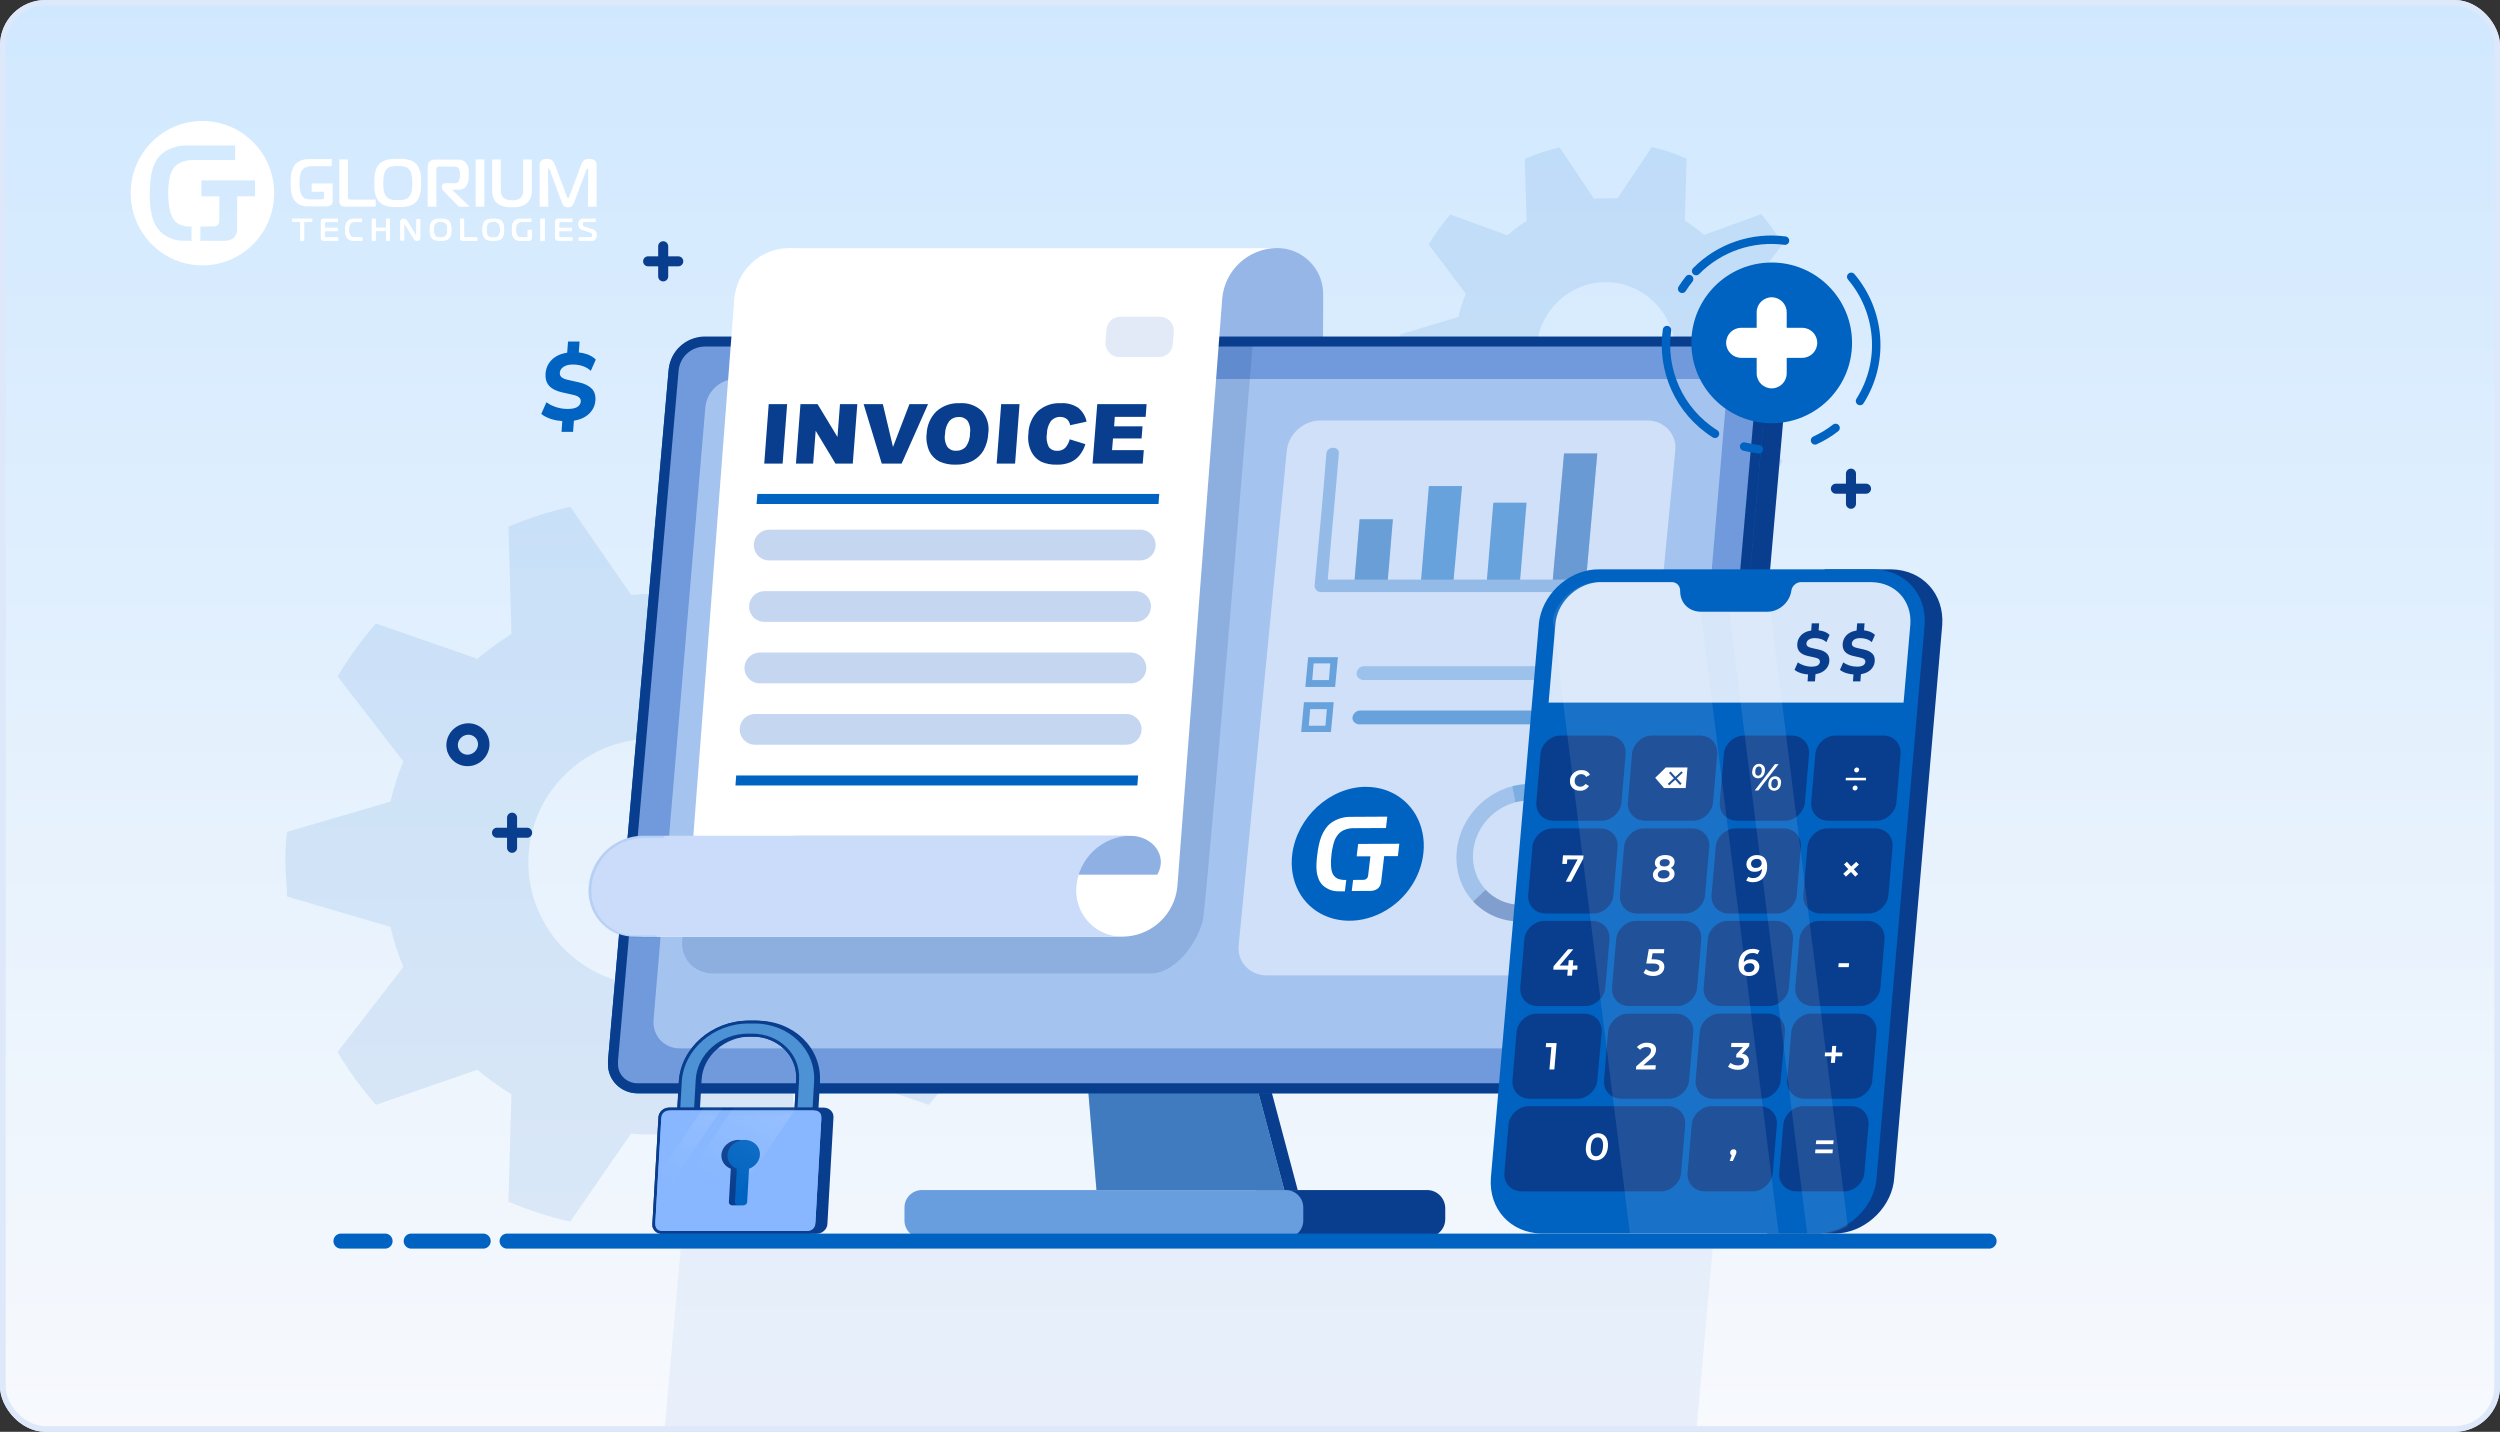 <svg width="440" height="252" viewBox="0 0 440 252" fill="none" xmlns="http://www.w3.org/2000/svg">
<rect x="0" y="0" width="440" height="252" fill="#333333" stroke="none"/>
<g clip-path="url(#clip0_4760_32677)">
<rect width="440" height="252" rx="8" fill="url(#paint0_linear_4760_32677)"/>
<path fill-rule="evenodd" clip-rule="evenodd" d="M35.623 21.289C40.73 21.288 45.336 24.383 47.291 29.132C49.247 33.882 48.168 39.349 44.557 42.985C40.946 46.62 35.514 47.709 30.796 45.742C26.077 43.775 23 39.14 23 33.999C23 26.981 28.651 21.291 35.623 21.289ZM35.273 39.868V42.385H39.518C39.795 42.379 40.072 42.339 40.34 42.267C40.623 42.191 40.888 42.058 41.119 41.875C41.305 41.709 41.453 41.505 41.551 41.275C41.687 40.941 41.751 40.581 41.738 40.221V34.552H44.881V31.753H35.44V34.552H38.599V38.735C38.596 38.879 38.583 39.023 38.56 39.166C38.535 39.331 38.455 39.483 38.334 39.597C38.231 39.713 38.095 39.792 37.944 39.825C37.803 39.848 37.66 39.86 37.516 39.86L35.273 39.868ZM33.715 42.385V39.868H33.465C32.837 39.876 32.214 39.758 31.631 39.523C31.023 39.239 30.541 38.739 30.275 38.119C30.07 37.695 29.926 37.244 29.847 36.779C29.785 36.441 29.726 36.045 29.68 35.602C29.629 35.073 29.606 34.542 29.609 34.011C29.606 33.487 29.63 32.964 29.68 32.443C29.726 31.996 29.785 31.611 29.847 31.294C29.897 31.027 29.968 30.765 30.061 30.51C30.123 30.331 30.202 30.159 30.299 29.996C30.614 29.407 31.106 28.932 31.705 28.64C32.42 28.309 33.201 28.149 33.987 28.173H41.387V25.602H33.099C31.687 25.544 30.288 25.902 29.076 26.633C28.488 27.002 27.988 27.497 27.611 28.083C27.254 28.656 26.981 29.278 26.801 29.93C26.619 30.603 26.5 31.292 26.447 31.988C26.388 32.701 26.361 33.399 26.361 34.085C26.361 34.677 26.361 35.293 26.424 35.932C26.461 36.566 26.552 37.195 26.696 37.813C26.84 38.426 27.059 39.017 27.35 39.574C27.651 40.144 28.06 40.649 28.554 41.06C29.017 41.429 29.53 41.732 30.077 41.957C30.819 42.257 31.614 42.399 32.414 42.377L33.715 42.385Z" fill="white"/>
<path fill-rule="evenodd" clip-rule="evenodd" d="M103.272 29.746C103.239 29.8 103.213 29.857 103.194 29.918L101.112 35.481C101.05 35.637 100.992 35.782 100.934 35.902C100.881 36.019 100.809 36.126 100.721 36.218C100.634 36.308 100.528 36.375 100.412 36.414C100.267 36.461 100.115 36.483 99.963 36.478C99.8 36.483 99.638 36.455 99.487 36.394C99.368 36.346 99.261 36.27 99.173 36.174C99.087 36.083 99.016 35.977 98.964 35.862C98.908 35.731 98.858 35.597 98.817 35.461L96.758 29.91C96.738 29.849 96.71 29.791 96.677 29.738L96.673 29.729C96.641 29.666 96.624 29.633 96.565 29.633C96.503 29.633 96.457 29.677 96.457 29.75V29.886L96.492 36.362H94.975V29.041C94.961 28.818 95.023 28.597 95.149 28.416C95.251 28.277 95.384 28.164 95.535 28.087C95.671 28.02 95.816 27.978 95.965 27.963H96.271C96.467 27.959 96.664 27.987 96.852 28.047C96.995 28.094 97.127 28.172 97.238 28.276C97.342 28.376 97.43 28.494 97.498 28.624C97.569 28.753 97.63 28.887 97.683 29.025L99.761 34.576C99.794 34.651 99.83 34.725 99.87 34.796C99.904 34.856 99.939 34.884 99.978 34.884C100.017 34.884 100.055 34.856 100.09 34.796C100.131 34.725 100.167 34.651 100.199 34.576L102.277 29.025C102.344 28.823 102.439 28.633 102.559 28.46C102.651 28.333 102.766 28.224 102.896 28.14C103.015 28.066 103.146 28.016 103.283 27.991C103.42 27.967 103.559 27.955 103.697 27.955C104.026 27.943 104.351 28.033 104.63 28.215C104.883 28.409 105.022 28.724 104.997 29.049V36.37H103.48L103.527 29.894C103.527 29.782 103.508 29.713 103.473 29.686C103.449 29.662 103.419 29.647 103.388 29.641C103.349 29.641 103.31 29.677 103.272 29.746ZM70.018 27.955H70.792C71.078 27.964 71.362 27.995 71.643 28.047C71.931 28.104 72.213 28.192 72.483 28.311C72.758 28.431 73.009 28.604 73.222 28.82C73.43 29.029 73.598 29.276 73.718 29.549C73.84 29.826 73.933 30.116 73.996 30.414C74.062 30.716 74.104 31.023 74.12 31.331V32.197C74.12 32.465 74.12 32.765 74.093 33.074C74.074 33.379 74.034 33.683 73.973 33.983C73.911 34.281 73.819 34.571 73.698 34.848C73.578 35.121 73.41 35.368 73.203 35.577C72.989 35.792 72.738 35.964 72.464 36.086C72.194 36.205 71.912 36.292 71.624 36.346C71.342 36.401 71.056 36.434 70.769 36.442H69.221C68.936 36.433 68.653 36.401 68.373 36.346C68.085 36.293 67.803 36.206 67.534 36.086C67.259 35.964 67.009 35.792 66.794 35.577C66.567 35.349 66.385 35.077 66.26 34.776C66.135 34.487 66.041 34.185 65.982 33.875C65.926 33.579 65.892 33.279 65.881 32.977V32.176C65.881 31.932 65.881 31.6 65.904 31.291C65.92 30.988 65.959 30.687 66.02 30.39C66.081 30.095 66.173 29.807 66.295 29.533C66.421 29.256 66.597 29.007 66.814 28.8C67.026 28.595 67.272 28.432 67.541 28.319C67.809 28.201 68.088 28.112 68.373 28.055C68.652 28.003 68.934 27.972 69.217 27.963H69.991L70.018 27.955ZM58.552 32.289H58.563L58.552 32.241V32.289ZM58.552 35.249V32.289H54.852V33.755H57.046V34.556C57.051 34.628 57.051 34.7 57.046 34.772C57.032 34.853 56.994 34.927 56.938 34.984C56.885 35.043 56.816 35.082 56.74 35.097C56.672 35.103 56.604 35.103 56.535 35.097H54.569C54.267 35.099 53.968 35.041 53.687 34.924C53.393 34.784 53.16 34.535 53.033 34.227C52.994 34.144 52.959 34.059 52.929 33.971C52.883 33.841 52.849 33.707 52.824 33.571C52.793 33.402 52.766 33.206 52.743 32.982C52.718 32.716 52.706 32.448 52.708 32.181C52.706 31.913 52.717 31.646 52.743 31.38C52.766 31.155 52.793 30.979 52.824 30.807C52.848 30.671 52.883 30.537 52.929 30.406C52.96 30.318 52.997 30.232 53.041 30.15C53.195 29.858 53.433 29.623 53.722 29.477C54.068 29.313 54.445 29.234 54.825 29.245H58.397V27.999H54.384C53.705 27.971 53.032 28.148 52.449 28.508C52.166 28.692 51.925 28.938 51.745 29.229C51.571 29.511 51.44 29.819 51.358 30.142C51.268 30.477 51.209 30.821 51.183 31.168C51.156 31.52 51.145 31.864 51.145 32.205C51.145 32.545 51.145 32.806 51.172 33.122C51.19 33.436 51.234 33.749 51.303 34.055C51.372 34.359 51.479 34.653 51.621 34.928C51.766 35.211 51.963 35.461 52.201 35.665C52.424 35.85 52.672 36 52.936 36.11C53.298 36.26 53.685 36.331 54.074 36.318H57.48C57.61 36.314 57.74 36.295 57.867 36.262C58.007 36.227 58.139 36.161 58.254 36.07C58.344 35.989 58.416 35.888 58.463 35.773C58.527 35.607 58.557 35.428 58.552 35.249ZM66.125 35.129V36.366L60.734 36.374C60.604 36.372 60.475 36.357 60.347 36.33C60.221 36.303 60.103 36.246 60.003 36.162C59.93 36.088 59.866 36.005 59.813 35.914C59.745 35.778 59.712 35.626 59.717 35.473V28.055H61.234V34.848C61.241 34.922 61.277 34.988 61.334 35.033C61.37 35.056 61.407 35.076 61.446 35.093C61.533 35.122 61.623 35.134 61.714 35.129H66.125ZM67.483 33.098C67.455 32.803 67.442 32.506 67.444 32.209H67.456C67.442 31.709 67.486 31.208 67.588 30.719C67.653 30.417 67.777 30.133 67.951 29.882C68.172 29.587 68.491 29.386 68.845 29.317C69.228 29.238 69.617 29.2 70.006 29.201C70.396 29.2 70.785 29.239 71.167 29.317C71.526 29.384 71.848 29.585 72.073 29.882C72.144 29.974 72.207 30.073 72.258 30.178C72.326 30.323 72.38 30.475 72.417 30.631C72.469 30.847 72.505 31.066 72.525 31.288C72.555 31.594 72.57 31.901 72.568 32.209C72.57 32.503 72.555 32.797 72.525 33.09C72.505 33.31 72.469 33.528 72.417 33.743C72.38 33.903 72.328 34.058 72.262 34.208C72.213 34.323 72.15 34.43 72.073 34.528C71.959 34.679 71.819 34.807 71.659 34.904C71.503 34.998 71.335 35.068 71.159 35.113C70.976 35.161 70.788 35.19 70.598 35.201H69.383C69.194 35.191 69.006 35.161 68.822 35.113C68.649 35.066 68.482 34.996 68.327 34.904C68.174 34.807 68.043 34.679 67.94 34.528C67.863 34.433 67.8 34.328 67.75 34.215C67.683 34.066 67.63 33.911 67.591 33.751C67.543 33.536 67.507 33.318 67.483 33.098ZM75.289 36.37H76.806V29.894C76.8 29.812 76.8 29.731 76.806 29.649C76.825 29.56 76.876 29.482 76.949 29.429C76.997 29.373 77.06 29.334 77.131 29.317C77.204 29.31 77.278 29.31 77.351 29.317H79.809C79.951 29.319 80.093 29.33 80.234 29.349C80.395 29.369 80.545 29.447 80.656 29.569C80.757 29.683 80.829 29.82 80.865 29.97C80.928 30.217 80.955 30.472 80.947 30.727V30.991C80.947 31.095 80.947 31.2 80.924 31.304C80.912 31.41 80.893 31.516 80.865 31.62C80.846 31.707 80.813 31.791 80.768 31.868C80.682 32.019 80.544 32.131 80.382 32.181C80.24 32.217 80.094 32.236 79.948 32.237H78.435C78.252 32.224 78.071 32.282 77.928 32.401C77.817 32.502 77.754 32.648 77.758 32.802V32.99C77.761 33.125 77.805 33.257 77.881 33.366C77.956 33.483 78.04 33.593 78.133 33.695L80.776 36.39H82.684L79.627 33.454V33.394H80.664C80.865 33.398 81.066 33.373 81.26 33.318C81.412 33.273 81.556 33.206 81.689 33.118C81.801 33.042 81.9 32.949 81.984 32.842C82.058 32.749 82.123 32.648 82.177 32.541C82.333 32.249 82.433 31.928 82.471 31.596C82.505 31.286 82.522 30.974 82.521 30.663C82.52 30.352 82.502 30.042 82.467 29.733C82.424 29.408 82.305 29.099 82.119 28.832C82.02 28.663 81.888 28.517 81.732 28.404C81.598 28.304 81.449 28.227 81.291 28.175C81.141 28.129 80.986 28.099 80.83 28.087H76.581C76.418 28.087 76.254 28.106 76.094 28.143C75.912 28.188 75.746 28.284 75.614 28.42C75.464 28.558 75.364 28.744 75.328 28.948C75.297 29.131 75.282 29.316 75.281 29.501V36.406L75.289 36.37ZM85.238 28.051V36.37H83.721V28.051H85.238ZM90.11 35.217H89.723C89.58 35.204 89.437 35.18 89.298 35.145C89.154 35.108 89.015 35.054 88.884 34.984C88.749 34.911 88.627 34.815 88.524 34.7C88.341 34.505 88.221 34.256 88.183 33.987C88.15 33.743 88.133 33.496 88.133 33.25V28.067H86.616V33.462C86.618 33.829 86.659 34.194 86.736 34.552C86.833 34.947 87.034 35.308 87.316 35.593C87.509 35.8 87.738 35.969 87.99 36.09C88.23 36.206 88.482 36.296 88.74 36.358C88.982 36.416 89.228 36.452 89.475 36.466H90.741C90.989 36.452 91.234 36.416 91.476 36.358C91.735 36.296 91.987 36.206 92.227 36.09C92.48 35.97 92.708 35.801 92.9 35.593C93.183 35.308 93.384 34.947 93.481 34.552C93.56 34.194 93.6 33.829 93.601 33.462V28.067H92.084V33.594C92.081 33.729 92.065 33.863 92.037 33.995C92.01 34.132 91.972 34.266 91.921 34.395C91.871 34.522 91.799 34.639 91.708 34.74C91.598 34.859 91.467 34.956 91.322 35.024C91.187 35.095 91.043 35.149 90.896 35.184C90.755 35.22 90.611 35.244 90.466 35.257H90.079L90.11 35.217Z" fill="white"/>
<path d="M52.855 42.369V39.076H51.449V38.494H54.948V39.076H53.534V42.369H52.855Z" fill="white"/>
<path d="M57.046 42.363C56.891 42.386 56.734 42.342 56.612 42.242C56.506 42.116 56.456 41.952 56.473 41.787V39.053C56.467 38.906 56.514 38.763 56.604 38.648C56.727 38.534 56.893 38.479 57.058 38.498H59.488V39.078H57.441C57.371 39.071 57.302 39.09 57.245 39.13C57.199 39.182 57.177 39.252 57.186 39.321V40.096H59.436V40.676H57.186V41.581C57.184 41.636 57.204 41.69 57.241 41.73C57.285 41.775 57.373 41.779 57.484 41.779H59.512V42.359L57.046 42.363Z" fill="white"/>
<path d="M62.258 42.365C61.834 42.398 61.418 42.232 61.119 41.91C60.835 41.499 60.7 40.993 60.74 40.484C60.691 39.956 60.814 39.426 61.089 38.985C61.398 38.645 61.831 38.467 62.273 38.497H63.722V39.078H62.584C62.182 39.078 61.825 39.107 61.635 39.436C61.473 39.753 61.403 40.115 61.434 40.476C61.405 40.8 61.465 41.126 61.605 41.414C61.791 41.719 62.121 41.784 62.55 41.784H63.772V42.365H62.258Z" fill="white"/>
<path d="M68.64 42.369H67.97V40.664H66.119V42.369H65.445V38.494H66.119V40.081H67.97V38.494H68.64V42.369Z" fill="white"/>
<path d="M73.963 41.829C73.975 41.978 73.921 42.126 73.815 42.23C73.71 42.334 73.566 42.384 73.421 42.365C73.181 42.384 72.951 42.259 72.829 42.043L71.292 39.527C71.242 39.443 71.219 39.435 71.207 39.435C71.16 39.447 71.129 39.493 71.134 39.542V42.326H70.466V39.01C70.466 38.688 70.681 38.497 71.027 38.497C71.259 38.474 71.484 38.59 71.607 38.795L73.145 41.332C73.171 41.367 73.183 41.423 73.229 41.423C73.275 41.423 73.287 41.355 73.287 41.332V38.549H73.956L73.963 41.829Z" fill="white"/>
<path fill-rule="evenodd" clip-rule="evenodd" d="M79.442 40.432C79.442 39.933 79.407 39.291 79.018 38.893C78.613 38.494 78.007 38.494 77.557 38.494C77.553 38.494 77.548 38.494 77.544 38.494C77.092 38.494 76.466 38.502 76.066 38.893C75.665 39.283 75.638 39.917 75.638 40.432C75.638 40.858 75.657 41.572 76.066 41.97C76.474 42.369 77.116 42.369 77.544 42.369C77.971 42.369 78.637 42.349 79.018 41.97C79.399 41.592 79.442 40.93 79.442 40.432ZM77.536 41.803C77.189 41.86 76.836 41.743 76.587 41.488H76.599C76.403 41.174 76.318 40.802 76.358 40.431C76.316 40.06 76.397 39.686 76.587 39.367C76.84 39.12 77.191 39.006 77.536 39.06C77.884 39.01 78.235 39.122 78.493 39.367C78.689 39.683 78.77 40.06 78.722 40.431C78.764 40.8 78.684 41.172 78.493 41.488C78.24 41.741 77.885 41.858 77.536 41.803Z" fill="white"/>
<path d="M81.454 42.368C81.328 42.374 81.204 42.338 81.1 42.267C81.009 42.186 80.959 42.068 80.963 41.945V38.494H81.684V41.575C81.674 41.636 81.694 41.697 81.736 41.742C81.788 41.777 81.851 41.793 81.913 41.786H84.006V42.368H81.454Z" fill="white"/>
<path fill-rule="evenodd" clip-rule="evenodd" d="M88.722 40.432C88.722 39.933 88.686 39.291 88.298 38.893C87.894 38.494 87.287 38.494 86.837 38.494C86.832 38.494 86.828 38.494 86.824 38.494C86.373 38.494 85.747 38.502 85.346 38.893C84.946 39.283 84.918 39.917 84.918 40.432C84.918 40.858 84.938 41.572 85.346 41.97C85.755 42.369 86.396 42.369 86.824 42.369C87.252 42.369 87.917 42.349 88.298 41.97C88.679 41.592 88.722 40.93 88.722 40.432ZM86.816 41.803C86.468 41.859 86.114 41.743 85.864 41.488C85.676 41.171 85.597 40.8 85.638 40.432C85.598 40.061 85.677 39.687 85.864 39.367C86.118 39.12 86.47 39.007 86.816 39.06C87.164 39.01 87.515 39.123 87.773 39.367C87.969 39.683 88.05 40.06 88.002 40.432C88.045 40.8 87.963 41.173 87.773 41.488C87.52 41.742 87.166 41.858 86.816 41.803Z" fill="white"/>
<path d="M93.589 41.87C93.598 42.011 93.548 42.15 93.45 42.251C93.342 42.33 93.212 42.371 93.079 42.368H91.468C91.148 42.379 90.836 42.271 90.588 42.065C90.127 41.659 90.091 41.003 90.091 40.444C90.091 39.812 90.147 39.103 90.704 38.734C90.98 38.566 91.297 38.483 91.619 38.495H93.501V39.075H91.822C91.489 39.037 91.164 39.194 90.982 39.48C90.855 39.772 90.801 40.092 90.823 40.411C90.804 40.735 90.855 41.059 90.974 41.36C91.111 41.636 91.401 41.797 91.703 41.765H92.626C92.695 41.774 92.765 41.752 92.817 41.704C92.863 41.649 92.885 41.577 92.876 41.505V40.452H93.589V41.87Z" fill="white"/>
<path d="M95.111 42.369V38.494H95.872V42.369H95.111Z" fill="white"/>
<path d="M98.275 42.363C98.119 42.386 97.962 42.342 97.84 42.242C97.734 42.116 97.684 41.952 97.701 41.787V39.053C97.695 38.906 97.742 38.763 97.832 38.648C97.955 38.534 98.121 38.479 98.286 38.498H100.716V39.078H98.669C98.6 39.071 98.531 39.09 98.474 39.13C98.427 39.182 98.406 39.252 98.414 39.321V40.096H100.665V40.676H98.414V41.581C98.412 41.636 98.433 41.69 98.47 41.73C98.514 41.775 98.601 41.779 98.713 41.779H100.74V42.359L98.275 42.363Z" fill="white"/>
<path d="M101.86 41.77H103.922C104.258 41.77 104.274 41.482 104.274 41.364C104.274 41.246 104.235 41.031 103.91 40.925L102.443 40.446C102.272 40.394 102.119 40.294 102.001 40.157C101.859 39.944 101.792 39.688 101.809 39.43C101.785 39.165 101.874 38.903 102.052 38.711C102.22 38.559 102.439 38.482 102.662 38.496H104.806V39.077H102.9C102.795 39.064 102.689 39.096 102.607 39.166C102.539 39.248 102.505 39.355 102.513 39.462C102.513 39.633 102.56 39.8 102.857 39.897L104.219 40.344C104.413 40.395 104.595 40.489 104.751 40.62C104.925 40.826 105.013 41.095 104.997 41.368C105.014 41.623 104.948 41.876 104.809 42.087C104.648 42.291 104.397 42.395 104.144 42.363H101.86V41.77Z" fill="white"/>
<path d="M52.856 42.369V39.076H51.449V38.494H54.948V39.076H53.534V42.369H52.856Z" fill="white"/>
<path d="M57.047 42.363C56.892 42.386 56.734 42.342 56.612 42.242C56.506 42.116 56.456 41.952 56.473 41.787V39.053C56.467 38.906 56.514 38.762 56.604 38.648C56.728 38.534 56.893 38.479 57.058 38.498H59.488V39.078H57.441C57.372 39.071 57.302 39.09 57.246 39.13C57.199 39.182 57.178 39.252 57.186 39.321V40.096H59.437V40.676H57.186V41.58C57.184 41.636 57.204 41.69 57.242 41.73C57.285 41.775 57.373 41.779 57.485 41.779H59.512V42.359L57.047 42.363Z" fill="white"/>
<path d="M62.258 42.365C61.834 42.398 61.419 42.232 61.119 41.91C60.835 41.499 60.701 40.993 60.74 40.484C60.691 39.956 60.814 39.426 61.089 38.985C61.398 38.645 61.831 38.467 62.273 38.497H63.723V39.078H62.584C62.182 39.078 61.825 39.107 61.636 39.436C61.473 39.753 61.403 40.115 61.434 40.476C61.406 40.8 61.465 41.126 61.605 41.414C61.791 41.719 62.121 41.784 62.55 41.784H63.772V42.365H62.258Z" fill="white"/>
<path d="M68.64 42.369H67.971V40.663H66.119V42.369H65.445V38.494H66.119V40.081H67.971V38.494H68.64V42.369Z" fill="white"/>
<path d="M73.963 41.828C73.975 41.978 73.921 42.126 73.816 42.23C73.711 42.334 73.566 42.384 73.421 42.365C73.181 42.384 72.951 42.259 72.83 42.043L71.292 39.526C71.242 39.443 71.219 39.435 71.208 39.435C71.161 39.447 71.129 39.493 71.135 39.542V42.325H70.466V39.01C70.466 38.688 70.681 38.497 71.027 38.497C71.26 38.474 71.484 38.59 71.607 38.795L73.145 41.331C73.172 41.367 73.183 41.423 73.229 41.423C73.275 41.423 73.287 41.355 73.287 41.331V38.548H73.956L73.963 41.828Z" fill="white"/>
<path fill-rule="evenodd" clip-rule="evenodd" d="M79.442 40.431C79.442 39.933 79.407 39.291 79.018 38.893C78.614 38.494 78.007 38.494 77.557 38.494C77.553 38.494 77.548 38.494 77.544 38.494C77.093 38.494 76.467 38.502 76.066 38.893C75.665 39.283 75.638 39.917 75.638 40.431C75.638 40.858 75.658 41.572 76.066 41.97C76.475 42.369 77.116 42.369 77.544 42.369C77.972 42.369 78.637 42.349 79.018 41.97C79.399 41.592 79.442 40.93 79.442 40.431ZM77.536 41.803C77.189 41.86 76.836 41.743 76.587 41.488H76.599C76.404 41.174 76.319 40.801 76.358 40.431C76.317 40.06 76.397 39.686 76.587 39.367C76.84 39.119 77.191 39.006 77.536 39.06C77.884 39.01 78.236 39.122 78.493 39.367C78.689 39.683 78.77 40.06 78.723 40.431C78.765 40.8 78.684 41.172 78.493 41.488C78.24 41.741 77.886 41.858 77.536 41.803Z" fill="white"/>
<path d="M81.455 42.368C81.329 42.374 81.204 42.338 81.1 42.267C81.009 42.186 80.959 42.068 80.963 41.945V38.494H81.684V41.575C81.675 41.636 81.694 41.697 81.736 41.742C81.788 41.777 81.851 41.793 81.913 41.786H84.006V42.368H81.455Z" fill="white"/>
<path fill-rule="evenodd" clip-rule="evenodd" d="M88.722 40.431C88.722 39.933 88.687 39.291 88.298 38.893C87.894 38.494 87.287 38.494 86.837 38.494C86.833 38.494 86.829 38.494 86.824 38.494C86.373 38.494 85.747 38.502 85.347 38.893C84.946 39.283 84.919 39.917 84.919 40.431C84.919 40.858 84.938 41.572 85.347 41.97C85.755 42.369 86.396 42.369 86.824 42.369C87.252 42.369 87.917 42.349 88.298 41.97C88.679 41.592 88.722 40.93 88.722 40.431ZM86.817 41.803C86.468 41.859 86.114 41.742 85.864 41.488C85.676 41.171 85.597 40.8 85.638 40.432C85.598 40.061 85.677 39.687 85.864 39.367C86.118 39.12 86.47 39.007 86.817 39.06C87.165 39.01 87.515 39.122 87.773 39.367C87.969 39.683 88.051 40.06 88.002 40.432C88.045 40.8 87.964 41.173 87.773 41.488C87.521 41.742 87.166 41.858 86.817 41.803Z" fill="white"/>
<path d="M93.589 41.87C93.598 42.011 93.548 42.15 93.45 42.251C93.342 42.329 93.212 42.371 93.08 42.368H91.468C91.148 42.379 90.836 42.271 90.588 42.064C90.127 41.659 90.091 41.003 90.091 40.444C90.091 39.812 90.147 39.103 90.704 38.734C90.98 38.566 91.298 38.483 91.619 38.495H93.501V39.074H91.822C91.49 39.037 91.164 39.194 90.983 39.48C90.856 39.772 90.801 40.092 90.823 40.411C90.804 40.735 90.856 41.059 90.975 41.359C91.111 41.636 91.401 41.797 91.703 41.765H92.626C92.696 41.774 92.765 41.752 92.817 41.704C92.864 41.649 92.885 41.577 92.877 41.505V40.452H93.589V41.87Z" fill="white"/>
<path d="M95.112 42.369V38.494H95.872V42.369H95.112Z" fill="white"/>
<path d="M98.275 42.363C98.119 42.386 97.963 42.342 97.841 42.242C97.734 42.116 97.684 41.952 97.701 41.787V39.053C97.696 38.906 97.742 38.762 97.833 38.648C97.956 38.534 98.121 38.479 98.287 38.498H100.717V39.078H98.669C98.6 39.071 98.531 39.09 98.474 39.13C98.427 39.182 98.406 39.252 98.414 39.321V40.096H100.665V40.676H98.414V41.58C98.413 41.636 98.433 41.69 98.47 41.73C98.514 41.775 98.601 41.779 98.713 41.779H100.74V42.359L98.275 42.363Z" fill="white"/>
<path d="M101.86 41.77H103.922C104.258 41.77 104.274 41.482 104.274 41.364C104.274 41.246 104.235 41.031 103.91 40.925L102.443 40.446C102.273 40.394 102.12 40.294 102.001 40.157C101.86 39.944 101.792 39.688 101.809 39.43C101.786 39.165 101.874 38.903 102.052 38.711C102.221 38.559 102.439 38.482 102.662 38.495H104.806V39.076H102.901C102.795 39.064 102.689 39.096 102.607 39.166C102.539 39.248 102.505 39.355 102.513 39.462C102.513 39.633 102.56 39.8 102.857 39.897L104.219 40.344C104.413 40.395 104.595 40.489 104.751 40.62C104.925 40.826 105.013 41.095 104.998 41.368C105.014 41.623 104.948 41.876 104.81 42.087C104.648 42.291 104.397 42.395 104.145 42.363H101.86V41.77Z" fill="white"/>
<path opacity="0.9" d="M155.819 59.886C155.855 59.559 147.025 51.888 147.016 51.57C146.928 47.522 143.817 44.084 139.681 43.695C139.38 43.668 139.08 43.651 138.779 43.66H224.642C229.123 43.589 232.808 47.159 232.879 51.64C232.879 51.941 232.879 59.595 232.843 59.895H155.819V59.886Z" fill="#8EB0E3"/>
<path opacity="0.1" d="M282.62 34.91H284.688L290.72 25.888C292.818 26.383 294.857 27.039 296.839 27.914L296.533 38.817C297.728 39.56 298.835 40.42 299.913 41.353L309.965 37.694C311.364 39.342 312.631 41.105 313.753 42.971L307.256 51.629C307.78 52.97 308.217 54.326 308.538 55.711L318.765 58.772C318.969 60.972 318.969 63.173 318.765 65.374L308.538 68.465C308.217 69.835 307.795 71.22 307.256 72.531L313.753 81.19C312.646 83.055 311.379 84.848 309.965 86.51L299.913 82.837C298.864 83.755 297.728 84.6 296.533 85.373L296.839 96.276C294.857 97.136 292.803 97.821 290.72 98.302L284.688 89.279H280.522L274.49 98.36C272.392 97.865 270.353 97.209 268.371 96.334L268.677 85.431C267.483 84.688 266.375 83.828 265.297 82.895L255.245 86.568C253.846 84.892 252.579 83.128 251.457 81.248L257.984 72.59C257.43 71.278 257.008 69.893 256.673 68.508L246.445 65.447V58.844L256.673 55.783C256.993 54.384 257.416 53.014 257.984 51.702L251.457 43.044C252.564 41.178 253.832 39.414 255.245 37.753L265.297 41.411C266.346 40.493 267.483 39.648 268.677 38.875L268.371 27.972C270.353 27.112 272.407 26.427 274.49 25.946L280.522 34.969C281.192 34.954 281.906 34.91 282.62 34.91ZM270.353 62.212C270.353 69.15 275.845 74.762 282.62 74.762C289.394 74.762 294.887 69.15 294.887 62.212C294.887 55.273 289.394 49.661 282.62 49.661C275.845 49.661 270.382 55.244 270.353 62.153V62.212Z" fill="#0063C1"/>
<path opacity="0.1" d="M114.813 104.533C116.063 104.533 117.28 104.533 118.531 104.69L129.243 89.184C132.961 90.02 136.612 91.179 140.113 92.669L139.584 111.595C141.695 112.886 143.698 114.335 145.594 115.933L163.46 109.732C165.993 112.621 168.237 115.734 170.191 119.037L158.617 134.014C159.56 136.29 160.33 138.658 160.926 141.067L179.099 146.407C179.272 148.311 179.388 150.199 179.388 152.078C179.388 153.958 179.388 155.887 179.099 157.791L160.926 163.131C160.33 165.54 159.56 167.883 158.617 170.184L170.191 185.161C168.228 188.464 165.985 191.577 163.46 194.466L145.594 188.265C143.698 189.863 141.678 191.312 139.584 192.603L140.113 211.504C136.595 212.994 132.961 214.178 129.243 215.006L118.531 199.499C117.28 199.499 116.063 199.649 114.813 199.649C113.563 199.649 112.33 199.649 111.071 199.499L100.358 215.006C96.641 214.153 92.99 212.994 89.488 211.504L90.018 192.603C87.907 191.312 85.904 189.846 84.008 188.265L66.142 194.466C63.633 191.577 61.365 188.447 59.411 185.161L70.985 170.184C70.041 167.907 69.271 165.54 68.717 163.131L50.528 157.799C50.528 155.911 50.238 154.007 50.238 152.087C50.238 150.166 50.238 148.295 50.528 146.416L68.725 141.076C69.296 138.667 70.041 136.324 70.993 134.022L59.419 119.046C61.382 115.759 63.642 112.63 66.15 109.74L84.016 115.941C85.912 114.343 87.907 112.894 90.026 111.603L89.497 92.677C93.015 91.212 96.65 90.053 100.367 89.192L111.08 104.698C112.33 104.607 113.547 104.541 114.822 104.541L114.813 104.533ZM92.99 151.747C92.99 163.751 102.759 173.471 114.813 173.471C126.867 173.471 136.636 163.751 136.636 151.747C136.636 139.743 126.867 130.023 114.813 130.023C102.759 130.023 92.99 139.751 92.99 151.747Z" fill="#0063C1"/>
<path d="M318.528 142.339C318.934 144.15 320.773 145.237 322.593 144.76C324.405 144.274 325.51 142.4 325.033 140.615C324.573 138.856 322.752 137.849 320.994 138.326C319.244 138.794 318.13 140.58 318.519 142.339H318.528ZM321.285 139.413C322.461 139.095 323.645 139.776 323.946 140.907C324.246 142.073 323.521 143.328 322.302 143.655C321.091 143.982 319.898 143.258 319.632 142.082C319.367 140.916 320.11 139.731 321.285 139.413Z" fill="#093E8E" stroke="#093E8E" stroke-width="0.884"/>
<path d="M79.089 131.871C79.495 133.683 81.334 134.77 83.154 134.293C84.975 133.807 86.071 131.933 85.594 130.148C85.134 128.389 83.313 127.381 81.555 127.858C79.796 128.327 78.691 130.112 79.08 131.871H79.089ZM81.846 128.946C83.022 128.627 84.206 129.308 84.507 130.439C84.807 131.606 84.082 132.861 82.863 133.188C81.652 133.515 80.459 132.79 80.194 131.615C79.928 130.448 80.671 129.264 81.846 128.946Z" fill="#093E8E" stroke="#093E8E" stroke-width="0.884"/>
<path d="M325.771 83.36V88.663M328.422 86.011H323.119" stroke="#093E8E" stroke-width="1.768" stroke-linecap="round"/>
<path d="M90.124 143.909V149.212M92.775 146.561H87.473" stroke="#093E8E" stroke-width="1.768" stroke-linecap="round"/>
<path opacity="0.4" d="M114.951 274.115L119.812 219.76H301.435L296.574 274.115H114.951Z" fill="#D2E1F5"/>
<path d="M221.062 209.446H251.13C252.995 209.446 254.365 210.94 254.365 212.672V214.537C254.365 216.402 252.871 217.763 251.13 217.763H221.062V209.438V209.446Z" fill="#093E8E"/>
<path d="M162.288 209.448H226.276C228.017 209.448 229.378 210.818 229.378 212.55V214.786C229.378 216.527 228.008 217.888 226.276 217.888H162.288C160.547 217.888 159.186 216.518 159.186 214.786V212.55C159.186 210.809 160.555 209.448 162.288 209.448Z" fill="#689EDE"/>
<path d="M212.242 209.445H228.398L218.084 170.681H212.242V209.445Z" fill="#093E8E"/>
<path d="M226.03 209.445H192.976L189.75 170.681H215.716L226.03 209.445Z" fill="#B2D0EC"/>
<path d="M226.038 209.445H192.984L189.758 170.681H215.724L226.038 209.445Z" fill="#407ABF"/>
<path d="M309.408 59.348H294.374L282.699 192.424H297.733C300.959 192.424 303.575 189.94 303.946 186.706L314.631 65.067C315.003 62.212 313.014 59.719 310.159 59.348H309.417H309.408Z" fill="#093E8E"/>
<path d="M294.241 192.425H112.22C109.366 192.425 107.006 190.189 107.006 187.335V186.716L117.691 65.077C118.062 61.842 120.67 59.482 123.904 59.359H305.934C308.789 59.359 311.149 61.595 311.149 64.449V65.068L300.463 186.707C300.092 189.933 297.485 192.302 294.25 192.425H294.241Z" fill="#0063C1"/>
<path d="M299.581 186.617C299.254 189.392 297.026 191.425 294.234 191.539H112.221C109.826 191.539 107.891 189.675 107.891 187.333V187.315V187.297V187.28V187.262V187.244V187.227V187.209V187.191V187.173V187.156V187.138V187.12V187.103V187.085V187.067V187.05V187.032V187.014V186.997V186.979V186.961V186.944V186.926V186.908V186.891V186.873V186.855V186.838V186.82V186.802V186.785V186.767V186.749V186.732V186.714V186.696V186.679V186.661V186.643V186.625L118.567 65.031C118.894 62.255 121.121 60.223 123.923 60.108H305.935C308.33 60.108 310.266 61.973 310.266 64.315V64.332V64.35V64.368V64.385V64.403V64.421V64.439V64.456V64.474V64.492V64.509V64.527V64.545V64.562V64.58V64.598V64.615V64.633V64.651V64.668V64.686V64.704V64.721V64.739V64.757V64.774V64.792V64.81V64.827V64.845V64.863V64.88V64.898V64.916V64.933V64.951V64.969V64.987V65.004V65.022V65.04L299.581 186.634V186.617Z" fill="#709ADB" stroke="#093E8E" stroke-width="1.768"/>
<path d="M289.095 184.513H119.615C117.132 184.513 115.143 182.648 115.02 180.165V179.546L124.142 71.669C124.39 68.938 126.75 66.702 129.489 66.702H299.093C301.576 66.702 303.565 68.567 303.689 71.05V71.669L294.566 179.546C294.195 182.401 291.959 184.513 289.095 184.513Z" fill="#BDD5F8" fill-opacity="0.7"/>
<path opacity="0.6" d="M280.542 171.67H222.893C219.964 171.67 217.651 169.23 218.014 166.301L226.466 79.379C226.711 76.45 229.395 74.011 232.315 74.011H289.964C292.893 74.011 295.206 76.45 294.843 79.379L286.391 166.301C286.146 169.23 283.462 171.67 280.542 171.67Z" fill="#EDF4FF"/>
<path fill-rule="evenodd" clip-rule="evenodd" d="M240.387 138.488C245.012 138.47 248.875 141.308 250.145 145.706C251.432 150.114 249.873 155.174 246.173 158.566C242.455 161.939 237.34 162.982 233.214 161.177C229.106 159.391 226.83 155.092 227.437 150.331C228.271 143.82 234.057 138.515 240.387 138.479V138.488Z" fill="#0063C1"/>
<path fill-rule="evenodd" clip-rule="evenodd" d="M238.146 154.856C238.064 155.509 237.992 156.162 237.91 156.814C238.998 156.814 240.087 156.814 241.193 156.805C241.402 156.805 241.619 156.76 241.828 156.715C242.055 156.642 242.272 156.542 242.472 156.406C242.626 156.27 242.762 156.116 242.862 155.935C242.998 155.681 243.079 155.391 243.097 155.11C243.27 153.64 243.442 152.162 243.614 150.684C244.421 150.684 245.229 150.684 246.027 150.684C246.108 149.959 246.19 149.224 246.28 148.499C243.868 148.499 241.447 148.517 239.035 148.535C238.944 149.269 238.862 149.986 238.772 150.711C239.579 150.711 240.386 150.711 241.193 150.711C241.066 151.8 240.939 152.888 240.803 153.976C240.803 154.085 240.776 154.203 240.74 154.312C240.703 154.439 240.631 154.547 240.522 154.638C240.431 154.729 240.322 154.792 240.205 154.819C240.096 154.838 239.978 154.856 239.869 154.856C239.289 154.856 238.708 154.865 238.137 154.865L238.146 154.856ZM236.704 156.833C236.786 156.18 236.867 155.518 236.94 154.874C236.876 154.874 236.813 154.874 236.749 154.874C236.26 154.883 235.797 154.792 235.371 154.62C234.936 154.384 234.609 154.012 234.455 153.532C234.346 153.196 234.274 152.852 234.265 152.48C234.247 152.217 234.247 151.908 234.247 151.564C234.265 151.138 234.301 150.739 234.346 150.321C234.392 149.913 234.464 149.514 234.555 149.106C234.627 148.753 234.718 148.444 234.791 148.199C234.854 147.991 234.927 147.782 235.035 147.583C235.099 147.456 235.171 147.32 235.262 147.193C235.561 146.73 235.979 146.349 236.468 146.123C237.049 145.869 237.665 145.742 238.264 145.76C240.15 145.751 242.045 145.742 243.932 145.733C244.004 145.071 244.077 144.4 244.158 143.729C242.045 143.729 239.932 143.747 237.82 143.765C236.74 143.729 235.634 144.001 234.646 144.581C234.156 144.862 233.73 145.252 233.385 145.724C233.059 146.168 232.786 146.658 232.578 147.166C232.378 147.692 232.215 148.227 232.106 148.78C231.988 149.324 231.907 149.868 231.843 150.412C231.789 150.875 231.725 151.364 231.707 151.854C231.671 152.344 231.68 152.842 231.735 153.314C231.78 153.795 231.898 154.266 232.07 154.692C232.242 155.137 232.505 155.527 232.85 155.853C233.167 156.143 233.539 156.37 233.938 156.551C234.482 156.778 235.072 156.896 235.697 156.869C236.033 156.869 236.369 156.869 236.704 156.869V156.833Z" fill="white"/>
<g opacity="0.4">
<path d="M260.319 157.649L261.48 156.57C259.938 154.911 259.077 152.607 259.258 150.077C259.567 145.824 262.704 142.251 266.704 141.208L266.413 139.73L266.15 138.379C264.056 138.932 262.106 140.011 260.501 141.516C255.468 146.214 254.914 153.94 259.276 158.638L260.337 157.649H260.319Z" fill="#5895D7"/>
<path d="M276.381 158.636L275.248 157.412L274.459 156.569C272.681 158.228 270.314 159.262 267.775 159.262C265.236 159.262 263.014 158.237 261.472 156.578L260.566 157.421L259.26 158.645C261.373 160.913 264.356 162.191 267.567 162.191C270.777 162.191 273.951 160.913 276.381 158.645V158.636Z" fill="#093E8E"/>
<path d="M276.38 158.637C281.413 153.939 281.966 146.213 277.605 141.515C274.766 138.459 270.386 137.262 266.133 138.378L266.459 140.046L266.686 141.207C267.457 141.008 268.264 140.899 269.089 140.899C274.158 140.899 277.976 145.007 277.614 150.076C277.432 152.615 276.244 154.91 274.458 156.569L275.464 157.657L276.38 158.646V158.637Z" fill="#0063C1"/>
</g>
<g opacity="0.5">
<path d="M244.168 103.102H238.318L239.298 91.394H245.147L244.168 103.102Z" fill="#0063C1"/>
<path opacity="0.2" d="M244.168 103.102H238.318L239.298 91.394H245.147L244.168 103.102Z" fill="#093E8E"/>
<path d="M255.751 103.102H250.02L251.48 85.546H257.329L255.742 103.102H255.751Z" fill="#0063C1"/>
<path d="M267.457 103.101H261.607L262.823 88.465H268.672L267.457 103.101Z" fill="#0063C1"/>
<path d="M279.045 103.102H273.195L275.272 79.814H281.121L279.045 103.102Z" fill="#0063C1"/>
<path opacity="0.4" d="M279.045 103.102H273.195L275.272 79.814H281.121L279.045 103.102Z" fill="#093E8E"/>
<path d="M284.897 102.005H233.687C234.294 94.569 235.029 87.251 235.637 79.815C235.754 78.472 233.56 78.472 233.442 79.815C232.834 87.623 232.1 95.304 231.365 103.103C231.365 103.71 231.855 104.2 232.463 104.2H284.897C285.504 104.2 285.994 103.71 285.994 103.103C285.994 102.368 285.504 102.005 284.897 102.005Z" fill="#5895D7"/>
<path d="M234.982 120.905H229.74L230.23 115.663H235.472L234.982 120.905ZM230.955 119.69H233.885L234.129 116.76H231.2L230.955 119.69Z" fill="#0063C1"/>
<path d="M234.247 128.829H229.006L229.496 123.587H234.737L234.247 128.829ZM230.348 127.732H233.277L233.522 124.803H230.593L230.348 127.732Z" fill="#0063C1"/>
<path opacity="0.5" d="M239.981 119.681C239.373 119.681 238.766 119.191 238.766 118.583V118.465C238.884 117.731 239.373 117.25 240.108 117.25H283.809C284.417 117.25 285.024 117.74 285.024 118.347V118.465C284.906 119.2 284.417 119.681 283.682 119.681H239.981Z" fill="#0063C1"/>
<path d="M239.244 127.488C238.637 127.488 238.029 126.998 238.029 126.391V126.273C238.147 125.538 238.764 125.058 239.371 125.058H278.928C279.536 125.058 280.144 125.547 280.144 126.155V126.273C280.026 127.007 279.536 127.488 278.801 127.488H239.244Z" fill="#0063C1"/>
</g>
<path opacity="0.15" d="M125.549 171.332C145.822 171.323 182.138 171.34 202.403 171.34C207.501 171.34 211.453 164.567 211.801 161.336C213.486 146.282 220.528 59.983 220.528 59.983C195.478 59.983 161.011 76.831 135.944 76.831C132.547 76.831 129.533 79.429 129.177 82.695C126.424 108.827 122.804 139.318 120.068 165.459C119.772 168.698 122.161 171.332 125.54 171.34L125.549 171.332Z" fill="#093E8E"/>
<path d="M138.804 43.661C133.811 43.74 129.692 47.567 129.241 52.534L121.349 155.975C120.907 160.942 116.78 164.778 111.795 164.849H197.657C202.651 164.769 206.769 160.942 207.22 155.975L215.113 52.534C215.554 47.567 219.682 43.731 224.667 43.661H138.804Z" fill="white"/>
<path d="M144.364 153.943C144.655 150.16 143.471 147.111 139.697 147.111H199.01C202.784 147.111 205.621 150.567 203.685 153.943H144.373H144.364Z" fill="#8EB0E3"/>
<path d="M135.294 71.129H138.538L137.743 81.594H134.508L135.294 71.129Z" fill="#093E8E"/>
<path d="M140.881 71.129H143.895L147.395 76.91L147.837 71.129H150.886L150.091 81.594H147.042L143.559 75.814L143.117 81.594H140.086L140.881 71.129Z" fill="#093E8E"/>
<path d="M151.998 71.129H155.383L157.168 78.668L160.058 71.129H163.337L158.689 81.594H155.189L151.998 71.129Z" fill="#093E8E"/>
<path d="M163.091 76.371C163.135 74.868 163.754 73.436 164.823 72.385C165.946 71.395 167.413 70.891 168.906 70.962C170.356 70.847 171.779 71.359 172.83 72.358C173.75 73.445 174.156 74.877 173.935 76.291C173.891 77.343 173.599 78.377 173.087 79.296C172.627 80.074 171.956 80.701 171.16 81.125C170.241 81.585 169.225 81.806 168.199 81.779C167.201 81.815 166.211 81.62 165.309 81.214C164.549 80.825 163.939 80.197 163.568 79.428C163.135 78.474 162.967 77.413 163.082 76.371H163.091ZM166.326 76.371C166.184 77.157 166.326 77.97 166.741 78.651C167.112 79.119 167.696 79.376 168.297 79.331C168.924 79.358 169.525 79.11 169.958 78.66C170.471 77.953 170.736 77.104 170.718 76.229C170.851 75.478 170.692 74.7 170.285 74.064C169.905 73.604 169.322 73.348 168.721 73.392C168.102 73.374 167.51 73.631 167.095 74.09C166.6 74.753 166.326 75.557 166.334 76.379L166.326 76.371Z" fill="#093E8E"/>
<path d="M176.206 71.129H179.44L178.654 81.594H175.41L176.206 71.129Z" fill="#093E8E"/>
<path d="M188.262 77.316L191.028 78.174C190.816 78.898 190.454 79.57 189.977 80.162C189.544 80.692 188.996 81.099 188.368 81.364C187.617 81.665 186.822 81.806 186.017 81.779C185.08 81.815 184.135 81.647 183.269 81.276C182.517 80.896 181.908 80.286 181.536 79.535C181.041 78.545 180.856 77.44 180.997 76.344C181.024 74.841 181.625 73.41 182.685 72.349C183.79 71.377 185.231 70.882 186.698 70.962C187.776 70.891 188.845 71.174 189.747 71.757C190.516 72.376 191.046 73.242 191.241 74.205L188.351 74.841C188.306 74.594 188.218 74.364 188.094 74.143C187.944 73.905 187.732 73.701 187.476 73.578C187.21 73.436 186.91 73.374 186.609 73.374C185.911 73.357 185.248 73.684 184.859 74.258C184.471 74.877 184.267 75.584 184.258 76.309C184.108 77.122 184.232 77.961 184.603 78.695C184.948 79.137 185.487 79.376 186.035 79.34C186.565 79.376 187.096 79.19 187.484 78.819C187.864 78.386 188.138 77.864 188.271 77.307L188.262 77.316Z" fill="#093E8E"/>
<path d="M193.133 71.129H201.803L201.635 73.365H196.208L196.085 75.036H201.087L200.919 77.166H195.89L195.722 79.225H201.308L201.122 81.594H192.293L193.115 71.129H193.133Z" fill="#093E8E"/>
<path d="M203.898 88.701H133.158L133.291 86.933H204.031L203.898 88.701Z" fill="#0063C1"/>
<path opacity="0.4" d="M200.69 93.226H135.376C133.962 93.226 132.786 94.313 132.68 95.718C132.557 97.291 133.803 98.635 135.376 98.635H200.69C202.104 98.635 203.279 97.547 203.385 96.133C203.5 94.56 202.263 93.217 200.69 93.217V93.226Z" fill="#709ADB"/>
<path opacity="0.4" d="M199.868 104.043H134.546C133.132 104.043 131.956 105.131 131.85 106.545C131.727 108.118 132.973 109.452 134.546 109.452H199.868C201.283 109.452 202.458 108.365 202.564 106.951C202.688 105.378 201.442 104.043 199.868 104.043Z" fill="#709ADB"/>
<path opacity="0.4" d="M199.046 114.852H133.732C132.318 114.852 131.143 115.94 131.037 117.354C130.922 118.927 132.159 120.27 133.732 120.27H199.046C200.46 120.27 201.636 119.183 201.742 117.769C201.857 116.196 200.619 114.852 199.046 114.852Z" fill="#709ADB"/>
<path opacity="0.4" d="M198.214 125.661H132.892C131.478 125.661 130.302 126.749 130.196 128.163C130.072 129.736 131.318 131.07 132.892 131.07H198.214C199.628 131.07 200.804 129.983 200.91 128.569C201.033 126.996 199.787 125.661 198.214 125.661Z" fill="#709ADB"/>
<path d="M200.178 138.247H129.438L129.57 136.479H200.31L200.178 138.247Z" fill="#0063C1"/>
<path opacity="0.2" d="M197.158 55.751H204.169C205.581 55.751 206.691 56.948 206.588 58.36L206.421 60.589C206.326 61.849 205.271 62.833 204.003 62.833H196.992C195.58 62.833 194.47 61.635 194.573 60.224L194.74 57.995C194.835 56.734 195.89 55.751 197.158 55.751Z" fill="#709ADB"/>
<path d="M189.447 155.984C189.88 151.008 194.007 147.164 199.001 147.084H113.139C108.154 147.164 104.026 150.991 103.585 155.958V155.975C103.558 156.276 103.54 156.576 103.549 156.877C103.62 161.358 107.305 164.929 111.786 164.858H197.649C197.348 164.858 197.048 164.858 196.747 164.822C192.293 164.398 189.023 160.439 189.447 155.984Z" fill="#CADCFA"/>
<path d="M116.899 147.274H113.102C108.289 147.352 104.305 151.137 103.878 156.048V156.066C103.853 156.363 103.835 156.66 103.844 156.957C103.912 161.388 107.47 164.919 111.796 164.849H115.582" stroke="#0063C1" stroke-opacity="0.1" stroke-width="0.442"/>
<path d="M311.819 74.487C319.629 74.487 325.96 68.156 325.96 60.346C325.96 52.536 319.629 46.205 311.819 46.205C304.009 46.205 297.678 52.536 297.678 60.346C297.678 68.156 304.009 74.487 311.819 74.487Z" fill="#0063C1"/>
<path d="M317.191 57.695H314.46V54.964C314.46 53.505 313.275 52.321 311.817 52.321C310.359 52.321 309.174 53.505 309.174 54.964V57.695H306.443C304.985 57.695 303.801 58.879 303.801 60.337C303.801 61.795 304.985 62.98 306.443 62.98H309.174V65.711C309.174 67.169 310.359 68.353 311.817 68.353C313.275 68.353 314.46 67.169 314.46 65.711V62.98H317.191C318.649 62.98 319.833 61.795 319.833 60.337C319.833 58.879 318.649 57.695 317.191 57.695Z" fill="white"/>
<path d="M327.364 70.579C331.786 63.57 330.916 54.724 325.814 48.72M296.062 50.834C296.443 50.231 296.848 49.659 297.287 49.116M301.839 76.349C295.475 72.334 292.393 65.085 293.392 58.09M309.561 79.077C308.695 78.974 307.824 78.809 306.967 78.586M319.446 77.51C320.717 76.923 321.939 76.193 323.063 75.314M314.16 42.351C308.471 41.6 302.637 43.528 298.519 47.713" stroke="#0063C1" stroke-width="1.485" stroke-linecap="round" stroke-linejoin="round"/>
<path d="M143.795 190.393L143.327 198.531H139.627L140.113 190.006C140.356 185.82 136.872 182.426 132.335 182.426H131.597C127.069 182.426 123.198 185.82 122.955 190.006L122.469 198.531H118.994L119.462 190.393C119.804 184.452 125.287 179.645 131.714 179.645H132.758C139.186 179.645 144.119 184.461 143.786 190.393H143.795Z" fill="#093E8E"/>
<path d="M144.324 190.393L143.856 198.531H140.156L140.643 190.006C140.886 185.82 137.402 182.426 132.865 182.426H132.127C127.598 182.426 123.727 185.82 123.484 190.006L122.998 198.531H119.523L119.992 190.393C120.334 184.452 125.816 179.645 132.244 179.645H133.288C139.715 179.645 144.649 184.461 144.315 190.393H144.324Z" fill="#093E8E"/>
<path d="M143.532 190.392L143.082 198.287H139.922L140.39 190.005C140.633 185.684 137.05 182.173 132.36 182.173H131.622C126.941 182.173 122.953 185.675 122.701 190.005L122.233 198.287H119.289L119.739 190.392C120.072 184.595 125.429 179.887 131.712 179.887H132.756C139.04 179.887 143.856 184.586 143.532 190.392Z" fill="#4D92D4" stroke="#093E8E" stroke-width="0.504"/>
<path d="M146.693 196.648L145.621 215.445C145.567 216.381 144.694 217.155 143.668 217.155H116.571C115.851 217.155 115.239 216.777 114.969 216.219C114.852 215.994 114.798 215.724 114.816 215.445L115.887 196.648C115.941 195.703 116.814 194.938 117.841 194.938H144.937C145.45 194.938 145.909 195.127 146.225 195.442C146.54 195.757 146.72 196.18 146.693 196.648Z" fill="#093E8E"/>
<path d="M115.192 216.112C115.102 215.914 115.057 215.689 115.066 215.446L116.137 196.649C116.182 195.83 116.902 195.191 117.721 195.191H143.413C143.828 195.191 144.188 195.353 144.44 195.614C144.692 195.884 144.845 196.253 144.818 196.649L143.747 215.446C143.702 216.256 142.981 216.904 142.162 216.904H116.47C115.894 216.904 115.408 216.589 115.183 216.112H115.192Z" fill="#88B7FF" stroke="#093E8E" stroke-width="0.504"/>
<path d="M144.544 197.072L143.517 215.032C143.463 215.932 142.662 216.661 141.726 216.661H116.961C116.304 216.661 115.746 216.301 115.503 215.77C115.395 215.554 115.35 215.293 115.359 215.032L116.385 197.072C116.439 196.172 117.24 195.443 118.176 195.443H142.941C143.409 195.443 143.832 195.623 144.112 195.92C144.4 196.217 144.562 196.622 144.544 197.072Z" fill="#88B7FF"/>
<path d="M132.685 203.258C132.622 204.366 131.83 205.311 130.768 205.698L130.435 211.549C130.417 211.882 130.111 212.143 129.751 212.143H128.895C128.535 212.143 128.265 211.882 128.283 211.549L128.616 205.698C127.59 205.311 126.906 204.357 126.969 203.258C127.05 201.8 128.391 200.621 129.976 200.621C131.56 200.621 132.757 201.8 132.676 203.258H132.685Z" fill="#093E8E"/>
<path d="M133.752 203.26C133.689 204.368 132.896 205.313 131.834 205.7L131.501 211.551C131.483 211.884 131.177 212.145 130.817 212.145H129.962C129.602 212.145 129.332 211.884 129.35 211.551L129.683 205.7C128.656 205.313 127.972 204.359 128.035 203.26C128.116 201.802 129.458 200.623 131.042 200.623C132.626 200.623 133.824 201.802 133.743 203.26H133.752Z" fill="#0063C1"/>
<mask id="mask0_4760_32677" style="mask-type:luminance" maskUnits="userSpaceOnUse" x="115" y="195" width="30" height="22">
<path d="M144.548 197.076L143.521 215.035C143.467 215.935 142.666 216.665 141.73 216.665H116.965C116.308 216.665 115.75 216.305 115.506 215.773C115.398 215.557 115.353 215.296 115.362 215.035L116.389 197.076C116.443 196.176 117.244 195.446 118.18 195.446H142.945C143.413 195.446 143.836 195.627 144.115 195.924C144.404 196.221 144.566 196.626 144.548 197.076Z" fill="white"/>
</mask>
<g mask="url(#mask0_4760_32677)">
<path opacity="0.3" d="M132.82 181.709L135.241 183.042L111.008 218.771L108.586 217.43L132.82 181.709Z" fill="url(#paint1_linear_4760_32677)"/>
<path opacity="0.3" d="M139.121 180.143L147.196 184.608L122.953 220.328L114.887 215.863L139.121 180.143Z" fill="url(#paint2_linear_4760_32677)"/>
</g>
<path d="M322.727 217.1H311.025L321.149 100.204H332.851C338.369 100.298 342.224 104.519 341.832 110.029L333.388 207.275C333.081 212.136 328.817 216.511 323.861 217.049C323.477 217.091 323.102 217.108 322.727 217.1Z" fill="#093E8E"/>
<path d="M271.366 217.102H319.614C324.492 217.187 329.2 213.289 330.138 208.402C330.207 208.027 330.258 207.652 330.283 207.276L338.735 110.031C339.128 104.521 335.273 100.299 329.755 100.206H281.498C276.628 100.112 271.912 104.001 270.965 108.896C270.889 109.28 270.846 109.656 270.82 110.039L262.394 207.285C261.993 212.795 265.848 217.016 271.375 217.11L271.366 217.102Z" fill="#0063C1"/>
<path d="M281.293 102.45H293.83C294.666 102.467 295.289 103.055 295.323 103.874L295.34 104.266C295.434 106.271 296.943 107.712 298.99 107.746H310.888C312.85 107.78 314.743 106.228 315.144 104.266L315.212 103.874C315.374 103.072 316.15 102.433 316.952 102.45H329.524C333.779 102.526 336.756 105.784 336.449 110.032L328.023 207.278C327.784 211.022 324.5 214.399 320.679 214.808C320.381 214.843 320.091 214.851 319.801 214.851H271.562C267.314 214.774 264.338 211.525 264.645 207.278L273.071 110.032C273.302 106.288 276.585 102.91 280.406 102.492C280.705 102.458 281.003 102.45 281.302 102.45H281.293Z" fill="#0063C1"/>
<path opacity="0.9" d="M329.404 102.45H317.012C316.219 102.433 315.451 103.055 315.298 103.848L315.229 104.232C314.837 106.168 312.969 107.703 311.033 107.661H299.306C297.285 107.627 295.792 106.211 295.707 104.232L295.69 103.848C295.647 103.038 295.042 102.458 294.214 102.45H281.856C281.566 102.45 281.276 102.45 280.978 102.492C277.216 102.902 273.975 106.236 273.745 109.929L265.438 205.785C265.131 209.964 268.065 213.171 272.253 213.248H319.801C320.091 213.248 320.381 213.248 320.671 213.205C324.432 212.796 327.673 209.478 327.912 205.785L336.219 109.929C336.526 105.742 333.592 102.526 329.396 102.458L329.404 102.45Z" fill="#EFF5FF"/>
<path d="M335.248 123.658L328.015 207.266C327.777 211.019 324.476 214.388 320.655 214.797C320.365 214.831 320.075 214.84 319.785 214.84H271.546C267.299 214.763 264.322 211.514 264.629 207.266L271.862 123.658H335.239H335.248Z" fill="#0063C1"/>
<path d="M296.595 197.981L295.87 206.399C295.767 208.028 294.335 209.486 292.68 209.665C292.552 209.682 292.433 209.682 292.305 209.682H267.767C265.925 209.648 264.637 208.241 264.774 206.399L265.499 197.981C265.601 196.36 267.025 194.893 268.68 194.714C268.808 194.697 268.936 194.697 269.064 194.697H293.618C295.452 194.74 296.731 196.147 296.603 197.981H296.595Z" fill="#093E8E"/>
<path d="M308.439 209.681H300.013C298.171 209.647 296.883 208.24 297.011 206.397L297.736 197.971C297.838 196.342 299.271 194.883 300.925 194.704C301.053 194.687 301.173 194.687 301.301 194.687H309.727C311.569 194.721 312.857 196.129 312.729 197.971L312.004 206.397C311.902 208.018 310.478 209.485 308.823 209.664C308.695 209.681 308.567 209.681 308.439 209.681Z" fill="#093E8E"/>
<path d="M324.568 209.681H316.142C314.3 209.647 313.012 208.24 313.14 206.397L313.865 197.971C313.967 196.342 315.4 194.883 317.054 194.704C317.182 194.687 317.302 194.687 317.43 194.687H325.856C327.698 194.721 328.986 196.129 328.858 197.971L328.133 206.397C328.031 208.026 326.598 209.485 324.944 209.664C324.816 209.681 324.696 209.681 324.568 209.681Z" fill="#093E8E"/>
<path d="M277.583 193.374H269.157C267.331 193.331 266.061 191.933 266.189 190.116L266.914 181.689C267.016 180.069 268.44 178.602 270.095 178.423C270.223 178.406 270.351 178.406 270.479 178.406H278.905C280.747 178.44 282.035 179.847 281.899 181.689L281.131 190.116C281.02 191.736 279.596 193.186 277.941 193.357C277.822 193.365 277.702 193.374 277.583 193.374Z" fill="#093E8E"/>
<path d="M293.718 193.374H285.291C283.458 193.34 282.17 191.941 282.298 190.116L283.023 181.689C283.125 180.069 284.549 178.602 286.204 178.423C286.332 178.406 286.46 178.406 286.588 178.406H295.014C296.857 178.44 298.136 179.847 298.008 181.689L297.283 190.116C297.172 191.736 295.748 193.186 294.093 193.357C293.974 193.374 293.846 193.374 293.726 193.374H293.718Z" fill="#093E8E"/>
<path d="M309.85 193.374H301.423C299.581 193.34 298.293 191.933 298.43 190.099L299.155 181.673C299.257 180.044 300.69 178.585 302.345 178.406C302.472 178.389 302.592 178.389 302.72 178.389H311.146C312.989 178.423 314.276 179.831 314.148 181.673L313.415 190.116C313.304 191.737 311.871 193.195 310.217 193.357C310.097 193.366 309.978 193.374 309.858 193.374H309.85Z" fill="#093E8E"/>
<path d="M325.974 193.374H317.548C315.706 193.34 314.418 191.933 314.546 190.099L315.271 181.673C315.373 180.044 316.806 178.585 318.461 178.406C318.589 178.389 318.708 178.389 318.836 178.389H327.262C329.105 178.423 330.392 179.831 330.264 181.673L329.531 190.116C329.42 191.737 327.987 193.195 326.333 193.357C326.213 193.366 326.094 193.374 325.974 193.374Z" fill="#093E8E"/>
<path d="M278.974 177.068H270.573C268.731 177.034 267.443 175.627 267.571 173.785L268.279 165.358C268.381 163.738 269.806 162.271 271.46 162.092C271.588 162.074 271.716 162.074 271.844 162.074H280.271C282.113 162.109 283.392 163.516 283.264 165.358L282.539 173.785C282.437 175.414 281.004 176.872 279.35 177.051C279.222 177.068 279.102 177.068 278.974 177.068Z" fill="#093E8E"/>
<path d="M295.127 177.068H286.718C284.876 177.034 283.588 175.627 283.716 173.785L284.441 165.358C284.543 163.738 285.967 162.271 287.622 162.092C287.75 162.074 287.878 162.074 288.006 162.074H296.432C298.274 162.109 299.554 163.516 299.426 165.358L298.701 173.785C298.599 175.414 297.166 176.872 295.511 177.051C295.383 177.068 295.247 177.068 295.119 177.068H295.127Z" fill="#093E8E"/>
<path d="M311.264 177.068H302.838C300.995 177.034 299.707 175.627 299.844 173.785L300.569 165.358C300.671 163.738 302.095 162.271 303.75 162.092C303.878 162.074 304.006 162.074 304.134 162.074H312.577C314.42 162.109 315.699 163.516 315.571 165.358L314.846 173.785C314.744 175.405 313.319 176.872 311.665 177.051C311.528 177.068 311.4 177.068 311.264 177.068Z" fill="#093E8E"/>
<path d="M327.393 177.068H318.966C317.124 177.034 315.836 175.627 315.973 173.785L316.698 165.358C316.8 163.738 318.224 162.271 319.879 162.092C320.007 162.074 320.135 162.074 320.263 162.074H328.689C330.532 162.109 331.811 163.516 331.683 165.358L330.958 173.785C330.856 175.405 329.431 176.872 327.777 177.051C327.649 177.068 327.521 177.068 327.393 177.068Z" fill="#093E8E"/>
<path d="M280.398 160.776H271.972C270.13 160.742 268.842 159.335 268.97 157.501L269.703 149.075C269.814 147.446 271.238 145.987 272.901 145.817C273.029 145.8 273.149 145.8 273.268 145.8H281.695C283.537 145.834 284.825 147.241 284.697 149.075L283.972 157.459C283.895 159.079 282.488 160.555 280.833 160.759C280.688 160.776 280.543 160.785 280.398 160.785V160.776Z" fill="#093E8E"/>
<path d="M296.533 160.776H288.107C286.264 160.742 284.977 159.335 285.104 157.501L285.838 149.075C285.94 147.454 287.365 145.996 289.019 145.817C289.147 145.8 289.275 145.8 289.403 145.8H297.829C299.672 145.834 300.96 147.241 300.832 149.075L300.098 157.459C300.013 159.079 298.606 160.555 296.942 160.759C296.806 160.776 296.67 160.785 296.533 160.785V160.776Z" fill="#093E8E"/>
<path d="M312.662 160.776H304.235C302.393 160.742 301.105 159.335 301.233 157.501L301.967 149.075C302.069 147.454 303.493 145.996 305.148 145.817C305.276 145.8 305.404 145.8 305.532 145.8H313.958C315.801 145.834 317.088 147.241 316.952 149.075L316.236 157.459C316.15 159.079 314.743 160.555 313.08 160.759C312.935 160.776 312.798 160.785 312.662 160.785V160.776Z" fill="#093E8E"/>
<path d="M328.797 160.776H320.371C318.528 160.742 317.241 159.335 317.377 157.501L318.111 149.075C318.213 147.454 319.637 145.996 321.292 145.817C321.42 145.8 321.548 145.8 321.676 145.8H330.102C331.944 145.834 333.232 147.241 333.096 149.075L332.371 157.459C332.294 159.071 330.895 160.555 329.241 160.759C329.096 160.776 328.951 160.785 328.806 160.785L328.797 160.776Z" fill="#093E8E"/>
<path d="M281.814 144.452H273.387C271.545 144.418 270.266 143.011 270.394 141.168L271.119 132.742C271.221 131.113 272.654 129.655 274.308 129.475C274.436 129.458 274.556 129.458 274.684 129.458H283.11C284.952 129.492 286.24 130.9 286.112 132.742L285.387 141.168C285.285 142.789 283.861 144.256 282.206 144.435C282.078 144.452 281.95 144.452 281.822 144.452H281.814Z" fill="#093E8E"/>
<path d="M297.926 144.452H289.517C287.675 144.418 286.387 143.011 286.515 141.168L287.231 132.742C287.333 131.113 288.766 129.655 290.421 129.475C290.549 129.458 290.668 129.458 290.796 129.458H299.223C301.065 129.492 302.353 130.9 302.225 132.742L301.5 141.168C301.397 142.797 299.965 144.256 298.31 144.435C298.182 144.452 298.063 144.452 297.935 144.452H297.926Z" fill="#093E8E"/>
<path d="M314.078 144.452H305.677C303.835 144.418 302.547 143.011 302.675 141.168L303.4 132.742C303.502 131.113 304.935 129.655 306.589 129.475C306.717 129.458 306.837 129.458 306.965 129.458H315.391C317.233 129.492 318.521 130.9 318.393 132.742L317.668 141.168C317.566 142.797 316.133 144.256 314.479 144.435C314.342 144.452 314.214 144.452 314.078 144.452Z" fill="#093E8E"/>
<path d="M330.205 144.452H321.778C319.936 144.418 318.648 143.011 318.776 141.168L319.501 132.742C319.604 131.121 321.028 129.655 322.683 129.475C322.81 129.458 322.938 129.458 323.066 129.458H331.51C333.352 129.492 334.631 130.9 334.503 132.742L333.779 141.168C333.676 142.797 332.243 144.256 330.589 144.435C330.452 144.452 330.324 144.452 330.188 144.452H330.205Z" fill="#093E8E"/>
<path d="M279.117 201.836C279.254 200.31 280.158 199.448 281.258 199.448C282.358 199.448 283.126 200.31 282.998 201.836C282.862 203.363 281.958 204.224 280.849 204.224C279.74 204.224 278.981 203.363 279.117 201.836ZM282.128 201.836C282.222 200.727 281.838 200.173 281.198 200.173C280.559 200.173 280.081 200.685 279.987 201.836C279.894 202.988 280.252 203.499 280.908 203.499C281.565 203.499 282.034 202.962 282.128 201.836Z" fill="white"/>
<path d="M273.965 183.577L273.564 188.225H272.703L273.044 184.301H272.055L272.123 183.577H273.965Z" fill="white"/>
<path d="M291.416 187.497L291.356 188.23H287.928L287.97 187.676L289.966 185.919C290.299 185.689 290.529 185.33 290.58 184.955C290.614 184.529 290.35 184.281 289.779 184.281C289.378 184.256 288.951 184.435 288.653 184.759L288.09 184.29C288.584 183.761 289.267 183.471 289.923 183.522C290.93 183.522 291.535 184.034 291.467 184.853C291.416 185.416 291.075 185.97 290.572 186.32L289.224 187.505L291.416 187.48V187.497Z" fill="white"/>
<path d="M307.792 186.832C307.723 187.616 307.075 188.29 305.83 188.29C305.19 188.29 304.593 188.102 304.133 187.736L304.568 187.062C304.926 187.36 305.387 187.522 305.89 187.514C306.504 187.514 306.896 187.241 306.93 186.814C306.964 186.388 306.683 186.124 305.984 186.124H305.557L305.608 185.535L306.777 184.281H304.662L304.73 183.556H307.894L307.843 184.136L306.598 185.475C307.348 185.493 307.868 186.072 307.8 186.823L307.792 186.832Z" fill="white"/>
<path d="M277.601 170.662H276.765L276.671 171.712H275.835L275.929 170.662H273.379L273.43 170.065L275.98 167.072H276.901L274.496 169.929H276.014L276.091 168.991H276.901L276.825 169.929H277.652L277.601 170.662Z" fill="white"/>
<path d="M292.917 170.286C292.841 171.096 292.192 171.779 290.947 171.779C290.308 171.779 289.711 171.591 289.25 171.224L289.668 170.551C290.026 170.849 290.495 171.011 290.998 171.011C291.612 171.011 292.005 170.738 292.039 170.303C292.073 169.868 291.817 169.578 290.853 169.578H289.745L290.188 167.045H292.909L292.849 167.77H290.853L290.666 168.845H291.109C292.482 168.853 292.986 169.45 292.917 170.278V170.286Z" fill="white"/>
<path d="M309.635 170.269C309.55 171.19 308.757 171.779 307.81 171.779C306.539 171.779 305.865 170.96 306.002 169.467C306.138 167.872 307.145 167.002 308.492 167.002C308.927 166.994 309.337 167.096 309.686 167.301L309.311 167.958C309.064 167.796 308.765 167.719 308.45 167.727C307.571 167.727 306.974 168.282 306.889 169.331C307.247 168.99 307.725 168.81 308.168 168.845C309.047 168.776 309.703 169.416 309.644 170.277L309.635 170.269ZM308.791 170.312C308.825 169.825 308.441 169.467 307.946 169.527C307.946 169.527 307.946 169.527 307.938 169.527C307.383 169.527 306.965 169.868 306.923 170.32C306.914 170.823 307.307 171.164 307.818 171.096C308.356 171.096 308.748 170.789 308.791 170.303V170.312Z" fill="white"/>
<path d="M278.699 150.551L278.656 151.105L276.498 155.174H275.577L277.658 151.259H275.841L275.773 152.052H274.963L275.091 150.534L278.699 150.56V150.551Z" fill="white"/>
<path d="M294.724 153.87C294.648 154.731 293.846 155.269 292.695 155.269C291.543 155.269 290.852 154.714 290.921 153.87C290.946 153.401 291.287 152.94 291.756 152.761C291.407 152.574 291.219 152.207 291.262 151.78C291.33 150.987 292.072 150.484 293.095 150.484C294.119 150.484 294.793 150.979 294.724 151.78C294.707 152.181 294.443 152.574 294.051 152.761C294.494 152.932 294.75 153.367 294.707 153.87H294.724ZM293.846 153.87C293.889 153.409 293.513 153.128 292.865 153.128C292.217 153.128 291.816 153.409 291.782 153.87C291.748 154.33 292.106 154.62 292.754 154.62C293.403 154.62 293.812 154.313 293.846 153.844V153.87ZM292.106 151.857C292.072 152.258 292.379 152.505 292.925 152.505C293.471 152.505 293.829 152.258 293.872 151.857C293.914 151.456 293.573 151.2 293.036 151.2C292.498 151.2 292.14 151.414 292.106 151.832V151.857Z" fill="white"/>
<path d="M311.015 152.802C310.878 154.397 309.872 155.267 308.524 155.267C308.089 155.275 307.68 155.173 307.33 154.968L307.705 154.32C307.953 154.474 308.251 154.55 308.567 154.542C309.445 154.542 310.042 153.987 310.136 152.938C309.778 153.28 309.3 153.459 308.848 153.425C307.97 153.493 307.322 152.862 307.373 152C307.449 151.079 308.251 150.491 309.198 150.491C310.469 150.491 311.117 151.301 311.006 152.802H311.015ZM310.059 151.949C310.068 151.454 309.676 151.105 309.164 151.173C308.609 151.173 308.226 151.48 308.183 151.958C308.149 152.452 308.533 152.802 309.036 152.751C309.624 152.751 310.034 152.41 310.076 151.932L310.042 151.958L310.059 151.949Z" fill="white"/>
<path d="M305.609 202.842C305.575 203.029 305.506 203.217 305.404 203.396L304.986 204.334H304.432L304.781 203.319C304.585 203.242 304.483 203.046 304.508 202.824C304.508 202.569 304.73 202.321 304.995 202.279C305.029 202.279 305.063 202.279 305.097 202.279C305.404 202.253 305.634 202.475 305.609 202.782C305.609 202.807 305.609 202.824 305.6 202.85L305.609 202.842Z" fill="white"/>
<path d="M319.657 200.701H322.719L322.659 201.366H319.58L319.666 200.701H319.657ZM319.512 202.304H322.574L322.514 202.969H319.461L319.512 202.304Z" fill="white"/>
<path d="M324.218 185.905H323.041L322.947 187.065H322.231L322.333 185.905H321.156L321.207 185.239H322.376L322.47 184.079H323.178L323.084 185.239H324.261L324.218 185.905Z" fill="white"/>
<path d="M326.529 154.297L325.77 153.47L324.883 154.288L324.414 153.785L325.301 152.966L324.542 152.139L325.054 151.67L325.813 152.497L326.7 151.679L327.169 152.173L326.273 153L327.032 153.828L326.521 154.297H326.529Z" fill="white"/>
<path d="M323.612 169.527H325.438L325.378 170.21H323.553L323.612 169.527Z" fill="white"/>
<path d="M328.43 136.898L328.396 137.333H324.84L324.874 136.898H328.43Z" fill="white"/>
<path d="M327.205 135.514C327.188 135.727 327 135.923 326.787 135.949C326.77 135.949 326.753 135.949 326.736 135.949C326.489 135.949 326.318 135.753 326.335 135.514C326.352 135.292 326.548 135.096 326.77 135.079C326.787 135.079 326.796 135.079 326.813 135.079C327.06 135.079 327.231 135.275 327.214 135.514H327.205Z" fill="white"/>
<path d="M326.932 138.697C326.915 138.911 326.727 139.107 326.505 139.124C326.488 139.124 326.471 139.124 326.463 139.124C326.215 139.124 326.045 138.936 326.062 138.689C326.079 138.476 326.266 138.279 326.48 138.254C326.497 138.254 326.514 138.254 326.531 138.254C326.778 138.254 326.949 138.45 326.932 138.689V138.697Z" fill="white"/>
<path d="M308.399 135.712C308.467 134.944 308.953 134.432 309.619 134.432C310.301 134.449 310.753 135.021 310.625 135.712C310.557 136.479 310.062 136.982 309.397 136.982C308.715 136.965 308.271 136.394 308.399 135.712ZM310.062 135.712C310.105 135.191 309.917 134.901 309.559 134.901C309.201 134.901 308.953 135.2 308.919 135.712C308.885 136.223 309.081 136.522 309.422 136.522C309.764 136.522 310.036 136.232 310.079 135.712H310.062ZM312.382 134.484H313.039L309.465 139.123H308.825L312.39 134.484H312.382ZM311.231 137.904C311.299 137.136 311.785 136.624 312.45 136.624C313.132 136.641 313.584 137.213 313.457 137.904C313.388 138.663 312.894 139.174 312.228 139.174C311.555 139.149 311.111 138.586 311.239 137.904H311.231ZM312.894 137.904C312.936 137.392 312.749 137.093 312.39 137.093C312.032 137.093 311.785 137.383 311.751 137.904C311.717 138.424 311.896 138.714 312.254 138.714C312.612 138.714 312.885 138.415 312.928 137.904H312.885H312.894Z" fill="white"/>
<path d="M276.303 137.356C276.345 136.469 277.122 135.659 278.034 135.548C278.153 135.531 278.264 135.531 278.384 135.548C279.032 135.514 279.578 135.829 279.834 136.367L279.16 136.742C279.006 136.435 278.691 136.247 278.324 136.247C277.804 136.222 277.292 136.623 277.173 137.143C277.156 137.211 277.147 137.279 277.147 137.348C277.062 137.979 277.497 138.465 278.128 138.456C278.478 138.473 278.836 138.286 279.058 137.97L279.663 138.337C279.305 138.883 278.674 139.215 278.077 139.164C277.002 139.207 276.226 138.405 276.311 137.348L276.303 137.356Z" fill="white"/>
<path d="M293.184 135.072L291.316 136.897L292.869 138.697H296.681L296.997 135.072H293.184Z" fill="white"/>
<path d="M296.175 135.985L295.109 136.983L295.962 137.921L295.689 138.169L294.836 137.239L293.77 138.22L293.531 137.956L294.597 136.975L293.744 136.037L294.017 135.789L294.87 136.727L295.928 135.755L296.175 135.994V135.985Z" fill="#093E8E"/>
<g opacity="0.1">
<path d="M311.648 107.865L325.2 215.754C323.81 216.641 322.241 217.119 320.723 217.102H318.062L304.373 107.865H311.648Z" fill="white"/>
<path d="M281.456 102.449H294.249C295.102 102.466 295.733 103.063 295.776 103.899L295.793 104.299C295.878 106.287 297.345 107.745 299.358 107.847L313.038 217.102H286.872L273.285 108.965C274.155 105.255 277.763 102.38 281.464 102.449H281.456Z" fill="white"/>
</g>
<path d="M329.534 115.044C329.218 114.703 328.724 114.456 328.041 114.311L326.856 114.047C326.498 113.97 326.25 113.859 326.114 113.731C325.977 113.603 325.918 113.441 325.926 113.245C325.943 112.972 326.088 112.742 326.344 112.571C326.6 112.4 326.95 112.307 327.393 112.307C327.803 112.307 328.178 112.366 328.528 112.486C328.877 112.605 329.176 112.784 329.432 113.023L329.994 111.752C329.747 111.496 329.432 111.3 329.039 111.155C328.732 111.044 328.408 110.976 328.075 110.942L328.161 109.705H326.856L326.762 110.968C326.361 111.036 325.986 111.138 325.662 111.309C325.261 111.513 324.945 111.795 324.715 112.136C324.485 112.477 324.348 112.87 324.314 113.305C324.272 113.876 324.4 114.337 324.698 114.686C324.997 115.036 325.474 115.292 326.139 115.445L327.325 115.71C327.7 115.786 327.956 115.889 328.101 116.017C328.246 116.145 328.314 116.298 328.297 116.494C328.28 116.733 328.161 116.929 327.93 117.091C327.7 117.245 327.333 117.33 326.822 117.33C326.361 117.33 325.926 117.262 325.508 117.125C325.09 116.989 324.724 116.81 324.417 116.571L323.828 117.893C324.144 118.149 324.536 118.345 325.005 118.49C325.389 118.609 325.79 118.669 326.208 118.703L326.122 119.923H327.427L327.521 118.661C327.922 118.584 328.297 118.482 328.621 118.311C329.005 118.106 329.321 117.842 329.551 117.509C329.79 117.177 329.918 116.801 329.952 116.375C329.994 115.821 329.858 115.377 329.542 115.027L329.534 115.044Z" fill="#093E8E"/>
<path d="M321.542 115.044C321.226 114.703 320.731 114.455 320.049 114.31L318.864 114.046C318.505 113.969 318.258 113.858 318.122 113.73C317.985 113.603 317.926 113.44 317.934 113.244C317.951 112.971 318.096 112.741 318.352 112.571C318.608 112.4 318.958 112.306 319.401 112.306C319.81 112.306 320.186 112.366 320.535 112.485C320.885 112.605 321.184 112.784 321.439 113.023L322.002 111.752C321.755 111.496 321.439 111.3 321.047 111.155C320.74 111.044 320.416 110.976 320.083 110.942L320.169 109.705H318.864L318.77 110.967C318.369 111.035 317.994 111.138 317.67 111.308C317.269 111.513 316.953 111.794 316.723 112.136C316.493 112.477 316.356 112.869 316.322 113.304C316.279 113.875 316.407 114.336 316.706 114.686C317.004 115.035 317.482 115.291 318.147 115.445L319.333 115.709C319.708 115.786 319.964 115.888 320.109 116.016C320.254 116.144 320.322 116.298 320.305 116.494C320.288 116.733 320.169 116.929 319.938 117.091C319.708 117.244 319.341 117.33 318.83 117.33C318.369 117.33 317.934 117.261 317.516 117.125C317.098 116.988 316.731 116.809 316.424 116.571L315.836 117.893C316.152 118.148 316.544 118.345 317.013 118.49C317.397 118.609 317.798 118.669 318.215 118.703L318.13 119.922H319.435L319.529 118.66C319.93 118.583 320.305 118.481 320.629 118.31C321.013 118.106 321.329 117.841 321.559 117.509C321.798 117.176 321.926 116.801 321.96 116.374C322.002 115.82 321.866 115.377 321.55 115.027L321.542 115.044Z" fill="#093E8E"/>
<path d="M104.141 68.416C103.649 67.885 102.879 67.5 101.817 67.275L99.972 66.863C99.415 66.744 99.03 66.571 98.817 66.372C98.605 66.173 98.512 65.921 98.525 65.615C98.552 65.19 98.778 64.832 99.176 64.567C99.574 64.301 100.118 64.155 100.809 64.155C101.446 64.155 102.03 64.248 102.574 64.434C103.118 64.62 103.583 64.898 103.981 65.27L104.857 63.292C104.472 62.894 103.981 62.589 103.371 62.363C102.893 62.19 102.388 62.084 101.871 62.031L102.003 60.106H99.972L99.826 62.071C99.202 62.177 98.618 62.336 98.114 62.602C97.49 62.92 96.999 63.358 96.64 63.889C96.282 64.421 96.07 65.031 96.016 65.708C95.95 66.597 96.149 67.314 96.614 67.859C97.078 68.403 97.822 68.801 98.857 69.04L100.702 69.452C101.287 69.571 101.685 69.73 101.91 69.93C102.136 70.129 102.242 70.368 102.216 70.673C102.189 71.045 102.003 71.35 101.645 71.602C101.286 71.841 100.716 71.974 99.919 71.974C99.202 71.974 98.525 71.868 97.875 71.655C97.224 71.443 96.654 71.164 96.176 70.792L95.26 72.85C95.751 73.248 96.362 73.553 97.092 73.779C97.689 73.965 98.313 74.058 98.963 74.111L98.831 76.009H100.862L101.008 74.045C101.632 73.925 102.216 73.766 102.72 73.5C103.318 73.182 103.809 72.77 104.167 72.253C104.539 71.735 104.738 71.151 104.791 70.487C104.857 69.624 104.645 68.934 104.154 68.39L104.141 68.416Z" fill="#0063C1"/>
<path d="M116.722 43.341V48.644M119.373 45.993H114.07" stroke="#093E8E" stroke-width="1.768" stroke-linecap="round"/>
<path d="M60.01 218.434H67.77M350.08 218.434H89.255M72.374 218.434H85.039" stroke="#0063C1" stroke-width="2.651" stroke-linecap="round"/>
</g>
<rect x="0.5" y="0.5" width="439" height="251" rx="7.5" stroke="#DDE8FA"/>
<defs>
<linearGradient id="paint0_linear_4760_32677" x1="220" y1="0" x2="220" y2="252" gradientUnits="userSpaceOnUse">
<stop stop-color="#D0E8FE"/>
<stop offset="1" stop-color="#F7F9FD"/>
</linearGradient>
<linearGradient id="paint1_linear_4760_32677" x1="328.428" y1="281.971" x2="306.638" y2="319.112" gradientUnits="userSpaceOnUse">
<stop stop-color="white"/>
<stop offset="1" stop-color="white" stop-opacity="0"/>
</linearGradient>
<linearGradient id="paint2_linear_4760_32677" x1="337.568" y1="281.9" x2="315.699" y2="319.173" gradientUnits="userSpaceOnUse">
<stop stop-color="white"/>
<stop offset="1" stop-color="white" stop-opacity="0"/>
</linearGradient>
<clipPath id="clip0_4760_32677">
<rect width="440" height="252" rx="8" fill="white"/>
</clipPath>
</defs>
</svg>
